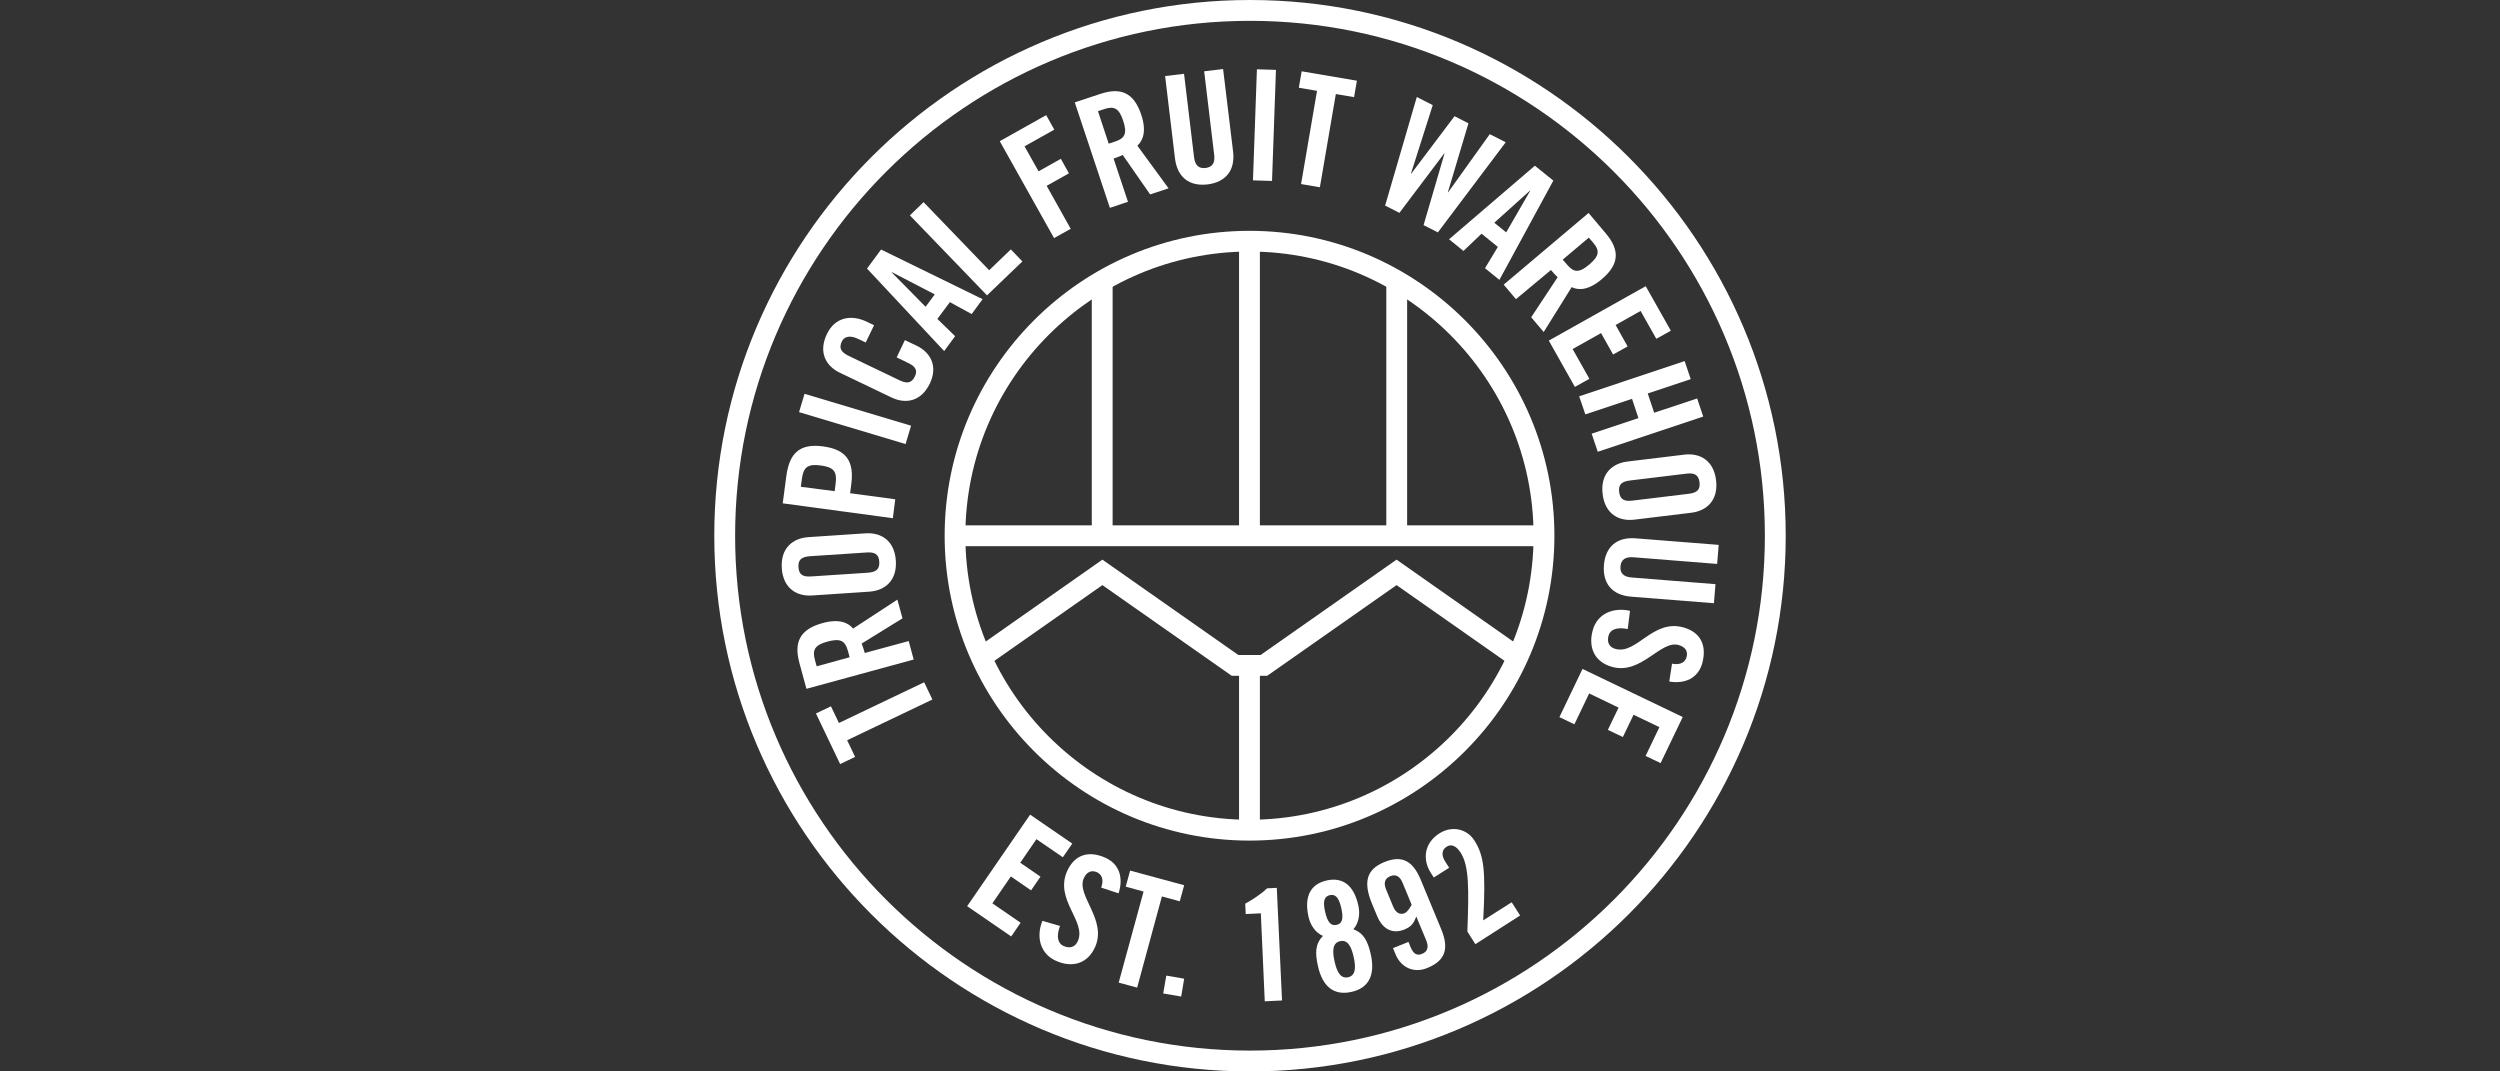 <?xml version="1.0" encoding="UTF-8"?> <!-- Generator: Adobe Illustrator 26.0.1, SVG Export Plug-In . SVG Version: 6.00 Build 0) --> <svg xmlns="http://www.w3.org/2000/svg" xmlns:xlink="http://www.w3.org/1999/xlink" version="1.1" id="Layer_1" x="0px" y="0px" viewBox="0 0 210 90" style="enable-background:new 0 0 210 90;" xml:space="preserve"><rect x="0" y="0" width="210" height="90" fill="#333333" stroke="none"/> <style type="text/css"> .st0{fill:#FFFFFF;} </style> <g> <g> <g> <path class="st0" d="M105,90c-24.81,0-45-20.19-45-45S80.19,0,105,0s45,20.19,45,45S129.81,90,105,90z M105,1.75 c-23.85,0-43.25,19.4-43.25,43.25S81.15,88.25,105,88.25c23.85,0,43.25-19.4,43.25-43.25S128.85,1.75,105,1.75z"></path> </g> <g> <g> <g> <rect x="91.71" y="24.03" class="st0" width="1.75" height="21.19"></rect> </g> <g> <rect x="104.08" y="20.28" class="st0" width="1.75" height="24.76"></rect> </g> <g> <rect x="104.08" y="55.11" class="st0" width="1.75" height="14.63"></rect> </g> <g> <rect x="116.45" y="24.03" class="st0" width="1.75" height="21.19"></rect> </g> </g> <g> <path class="st0" d="M104.96,70.61c-14.12,0-25.61-11.49-25.61-25.61c0-14.12,11.49-25.61,25.61-25.61 c14.12,0,25.61,11.49,25.61,25.61C130.57,59.12,119.08,70.61,104.96,70.61z M104.96,21.13C91.8,21.13,81.09,31.84,81.09,45 c0,13.16,10.71,23.86,23.86,23.86c13.16,0,23.87-10.71,23.87-23.86C128.82,31.84,118.11,21.13,104.96,21.13z"></path> </g> <g> <polygon class="st0" points="106.44,56.77 103.47,56.77 92.6,49.15 82.83,56 81.83,54.57 92.6,47.01 104.02,55.02 105.89,55.02 117.31,47.01 128.02,54.53 127.02,55.96 117.31,49.15 "></polygon> </g> <g> <rect x="79.52" y="44.13" class="st0" width="50.95" height="1.75"></rect> </g> </g> </g> <g> <g> <path class="st0" d="M71.16,62.18l0.67,1.4l-1.26,0.6l-2.03-4.25l1.26-0.6l0.67,1.4l7.16-3.42l0.69,1.45L71.16,62.18z"></path> </g> <g> <path class="st0" d="M76.33,53.85l0.42,1.55l-9.01,2.46l-0.59-2.17c-0.47-1.73,0.02-2.82,1.94-3.35c1.45-0.4,2.19,0,2.57,0.46 l3.72-2.43l0.43,1.57l-3.43,2.12c0.08,0.19,0.18,0.51,0.26,0.79L76.33,53.85z M71.37,55.21l-0.15-0.55 c-0.23-0.84-0.63-1.06-1.7-0.77c-1.07,0.29-1.3,0.69-1.07,1.53l0.15,0.55L71.37,55.21z"></path> </g> <g> <path class="st0" d="M68.22,50.02c-1.32,0.09-2.44-0.62-2.55-2.29c-0.11-1.68,0.91-2.52,2.23-2.61l4.8-0.32 c1.32-0.09,2.44,0.62,2.55,2.29c0.11,1.68-0.91,2.52-2.23,2.61L68.22,50.02z M72.88,48.11c0.7-0.05,1.02-0.28,0.98-0.92 c-0.04-0.65-0.39-0.83-1.09-0.78l-4.72,0.31c-0.7,0.05-1.02,0.28-0.98,0.92c0.04,0.65,0.39,0.83,1.09,0.78L72.88,48.11z"></path> </g> <g> <path class="st0" d="M75,43.53l-9.25-1.25L66.05,40c0.26-1.96,1.14-2.77,3.11-2.5c1.97,0.27,2.61,1.28,2.34,3.24l-0.09,0.69 l3.79,0.51L75,43.53z M70.11,41.26l0.08-0.61c0.14-1.04-0.14-1.4-1.24-1.55c-1.1-0.15-1.47,0.13-1.6,1.17l-0.08,0.62L70.11,41.26 z"></path> </g> <g> <path class="st0" d="M76.07,37.3l-8.95-2.68l0.46-1.54l8.95,2.68L76.07,37.3z"></path> </g> <g> <path class="st0" d="M72.72,28.77l-0.65-0.31c-0.71-0.34-1.17-0.16-1.35,0.21c-0.28,0.58-0.07,0.91,0.56,1.22l4.27,2.05 c0.63,0.3,1.02,0.26,1.3-0.32c0.25-0.52,0.03-0.84-0.52-1.11l-1.01-0.49l0.69-1.45l0.97,0.46c1.19,0.57,1.82,1.73,1.13,3.18 c-0.73,1.52-2.03,1.75-3.22,1.18l-4.34-2.08c-1.19-0.57-1.82-1.73-1.09-3.25c0.69-1.45,2.08-1.64,3.34-1.04l0.62,0.3L72.72,28.77 z"></path> </g> <g> <path class="st0" d="M80.23,28.24l-0.92,1.25l-6.48-6.93l1.18-1.6l8.53,4.17l-0.92,1.25l-1.83-1l-1.05,1.41L80.23,28.24z M77.75,25.77l0.77-1.04l-3.6-1.87l-0.02,0.02L77.75,25.77z"></path> </g> <g> <path class="st0" d="M82.91,24.81l-6.48-6.72l1.15-1.11l5.51,5.72l1.82-1.75l0.97,1.01L82.91,24.81z"></path> </g> <g> <path class="st0" d="M88.54,20l-4.56-8.14l3.9-2.19l0.68,1.22l-2.5,1.4l1.18,2.1l1.87-1.05l0.68,1.22l-1.87,1.05l2.02,3.61 L88.54,20z"></path> </g> <g> <path class="st0" d="M94.75,16.95l-1.52,0.51L90.28,8.6l2.14-0.71c1.71-0.57,2.82-0.13,3.45,1.76c0.47,1.42,0.11,2.18-0.33,2.59 l2.62,3.58l-1.55,0.51l-2.3-3.31c-0.19,0.09-0.5,0.21-0.77,0.3L94.75,16.95z M93.13,12.07l0.54-0.18 c0.82-0.27,1.03-0.68,0.68-1.74c-0.35-1.06-0.76-1.26-1.58-0.99l-0.54,0.18L93.13,12.07z"></path> </g> <g> <path class="st0" d="M97.87,6.39l1.59-0.19l0.84,7c0.08,0.68,0.39,0.98,0.97,0.91c0.58-0.07,0.81-0.43,0.72-1.12l-0.84-7 l1.59-0.19l0.84,6.93c0.19,1.59-0.63,2.57-2.14,2.76c-1.52,0.18-2.54-0.58-2.74-2.17L97.87,6.39z"></path> </g> <g> <path class="st0" d="M105.25,15.15l0.33-9.33l1.6,0.05l-0.33,9.33L105.25,15.15z"></path> </g> <g> <path class="st0" d="M110.63,7.63l-1.53-0.26l0.24-1.38l4.64,0.79l-0.24,1.38l-1.53-0.26l-1.34,7.83l-1.58-0.27L110.63,7.63z"></path> </g> <g> <path class="st0" d="M122.18,9.76l1.17,0.6l-1.73,5.79l0.02,0.01l3.5-4.89l1.34,0.68l-5.7,7.57l-1.2-0.61l1.76-6.02l-0.02-0.01 l-3.77,5l-1.2-0.61l2.66-9.12l1.34,0.68l-1.83,5.75l0.02,0.01L122.18,9.76z"></path> </g> <g> <path class="st0" d="M122.93,21.08l-1.21-0.98l7.21-6.18l1.55,1.25l-4.53,8.34l-1.21-0.98l1.08-1.79l-1.37-1.11L122.93,21.08z M125.52,18.71l1,0.81l2.03-3.52L128.53,16L125.52,18.71z"></path> </g> <g> <path class="st0" d="M127.34,25.13l-1.03-1.22l7.13-6.02l1.45,1.72c1.16,1.37,1.17,2.57-0.35,3.85 c-1.15,0.97-1.99,0.92-2.52,0.66l-2.35,3.77l-1.05-1.24l2.22-3.36c-0.15-0.14-0.38-0.39-0.56-0.61L127.34,25.13z M131.27,21.81 l0.37,0.43c0.56,0.66,1.01,0.7,1.86-0.02c0.85-0.72,0.89-1.17,0.33-1.83l-0.37-0.43L131.27,21.81z"></path> </g> <g> <path class="st0" d="M130.1,28.61l8.14-4.57l2.11,3.74l-1.22,0.68l-1.32-2.34l-2.1,1.18l1.01,1.8l-1.22,0.68l-1.01-1.8 l-2.39,1.34l1.41,2.5l-1.22,0.68L130.1,28.61z"></path> </g> <g> <path class="st0" d="M132.65,33.29l8.86-2.96l0.51,1.52l-3.61,1.2l0.54,1.62l3.61-1.2l0.51,1.52l-8.86,2.96l-0.51-1.52l3.93-1.31 l-0.54-1.62l-3.92,1.31L132.65,33.29z"></path> </g> <g> <path class="st0" d="M141.48,38.19c1.31-0.16,2.47,0.48,2.67,2.15c0.2,1.67-0.77,2.57-2.08,2.73l-4.78,0.58 c-1.31,0.16-2.47-0.48-2.67-2.15c-0.2-1.67,0.77-2.57,2.08-2.73L141.48,38.19z M136.93,40.36c-0.69,0.08-1,0.33-0.92,0.97 c0.08,0.64,0.44,0.81,1.13,0.72l4.7-0.57c0.69-0.08,1-0.33,0.92-0.97c-0.08-0.64-0.44-0.81-1.13-0.72L136.93,40.36z"></path> </g> <g> <path class="st0" d="M144.37,45.77l-0.13,1.6l-7.03-0.56c-0.68-0.05-1.04,0.19-1.09,0.77c-0.05,0.58,0.27,0.88,0.95,0.93 l7.03,0.56l-0.13,1.6l-6.96-0.55c-1.6-0.13-2.4-1.12-2.28-2.65c0.12-1.52,1.07-2.38,2.67-2.25L144.37,45.77z"></path> </g> <g> <path class="st0" d="M140.45,55.75c0.79,0.15,1.13-0.2,1.22-0.55c0.14-0.5-0.11-0.86-0.67-1.02c-1.53-0.42-3.13,2.52-5.58,1.84 c-1.48-0.41-2.03-1.63-1.63-3.08c0.39-1.43,1.77-1.94,3.13-1.63l-0.19,1.53c-0.93-0.19-1.48,0.05-1.61,0.55 c-0.15,0.54,0.04,0.98,0.58,1.12c1.78,0.49,3.12-2.52,5.7-1.81c1.43,0.4,2,1.49,1.59,3.01c-0.35,1.26-1.46,1.76-2.77,1.54 L140.45,55.75z"></path> </g> <g> <path class="st0" d="M132.93,56.19l8.42,4.04l-1.86,3.87l-1.26-0.6l1.16-2.42l-2.17-1.04l-0.9,1.87l-1.26-0.6l0.9-1.87 l-2.47-1.19l-1.24,2.59l-1.26-0.6L132.93,56.19z"></path> </g> </g> <g> <g> <path class="st0" d="M81.24,76.12l5.29-7.69l3.54,2.43l-0.79,1.15l-2.22-1.52l-1.36,1.98l1.7,1.17l-0.79,1.15l-1.7-1.17 l-1.55,2.26l2.37,1.63l-0.79,1.15L81.24,76.12z"></path> </g> <g> <path class="st0" d="M92.5,74.56c0.27-0.76-0.02-1.14-0.35-1.29c-0.47-0.21-0.87-0.03-1.11,0.5c-0.66,1.45,1.99,3.49,0.94,5.8 c-0.64,1.4-1.93,1.75-3.3,1.13c-1.35-0.62-1.64-2.05-1.12-3.35l1.48,0.43c-0.33,0.89-0.18,1.47,0.29,1.68 c0.51,0.23,0.97,0.12,1.2-0.39c0.77-1.68-1.99-3.48-0.88-5.92c0.62-1.35,1.79-1.74,3.22-1.09c1.19,0.54,1.5,1.72,1.09,2.98 L92.5,74.56z"></path> </g> <g> <path class="st0" d="M96.06,74.89l-1.5-0.41l0.37-1.35l4.54,1.23l-0.37,1.35l-1.5-0.41l-2.08,7.66l-1.55-0.42L96.06,74.89z"></path> </g> <g> <path class="st0" d="M97.71,83.45l0.26-1.5l1.5,0.26l-0.25,1.5L97.71,83.45z"></path> </g> <g> <path class="st0" d="M105.91,76.72l-1.27,0.06l-0.04-0.87c0.69-0.39,1.33-0.81,1.84-1.29l0.81-0.04l0.44,9.46l-1.45,0.07 L105.91,76.72z"></path> </g> <g> <path class="st0" d="M111.13,78.62c-0.65-0.28-1.07-0.93-1.22-1.63c-0.39-1.77,0.24-2.74,1.53-3.03c1.29-0.29,2.27,0.33,2.66,2.1 c0.16,0.71,0.05,1.47-0.42,2c0.88,0.32,1.22,1.01,1.47,2.12c0.38,1.72-0.17,2.82-1.63,3.14c-1.46,0.33-2.43-0.44-2.81-2.16 C110.46,80.06,110.47,79.28,111.13,78.62z M112.67,76.29c-0.2-0.88-0.48-1.2-0.96-1.1c-0.48,0.11-0.6,0.52-0.4,1.4 c0.2,0.88,0.48,1.2,0.96,1.1S112.87,77.18,112.67,76.29z M113.71,80.39c-0.21-0.95-0.54-1.47-1.14-1.33 c-0.61,0.13-0.68,0.75-0.47,1.69c0.21,0.95,0.54,1.47,1.14,1.34C113.85,81.95,113.92,81.34,113.71,80.39z"></path> </g> <g> <path class="st0" d="M118.31,79.12l0.18,0.44c0.23,0.56,0.53,0.75,0.97,0.56c0.44-0.18,0.58-0.55,0.35-1.11l-0.84-2.02 c-0.22,0.54-0.38,0.83-0.98,1.08c-0.86,0.36-1.78,0.15-2.31-1.12l-0.43-1.03c-0.75-1.82-0.47-2.89,1.02-3.5 c1.48-0.61,2.41-0.13,3.08,1.5l1.71,4.13c0.67,1.62,0.36,2.62-1.12,3.24c-1.16,0.51-2.26-0.02-2.71-1.12l-0.22-0.53L118.31,79.12 z M117.81,74.14c-0.23-0.56-0.59-0.72-1.03-0.54c-0.44,0.18-0.58,0.55-0.35,1.11l0.59,1.43c0.23,0.56,0.59,0.72,0.96,0.57 c0.26-0.11,0.48-0.49,0.6-0.71L117.81,74.14z"></path> </g> <g> <path class="st0" d="M123.93,79.31l-0.67-1.06c0.12-3.52,0.17-5.46-0.56-6.62c-0.4-0.62-0.81-0.74-1.18-0.51 c-0.44,0.28-0.44,0.75-0.13,1.24l0.34,0.53l-1.29,0.82l-0.24-0.37c-0.74-1.16-0.56-2.52,0.7-3.33c1.11-0.71,2.36-0.34,2.94,0.58 c0.79,1.24,0.98,2.41,0.75,6.72l2.39-1.52l0.71,1.11L123.93,79.31z"></path> </g> </g> </g> </svg> 